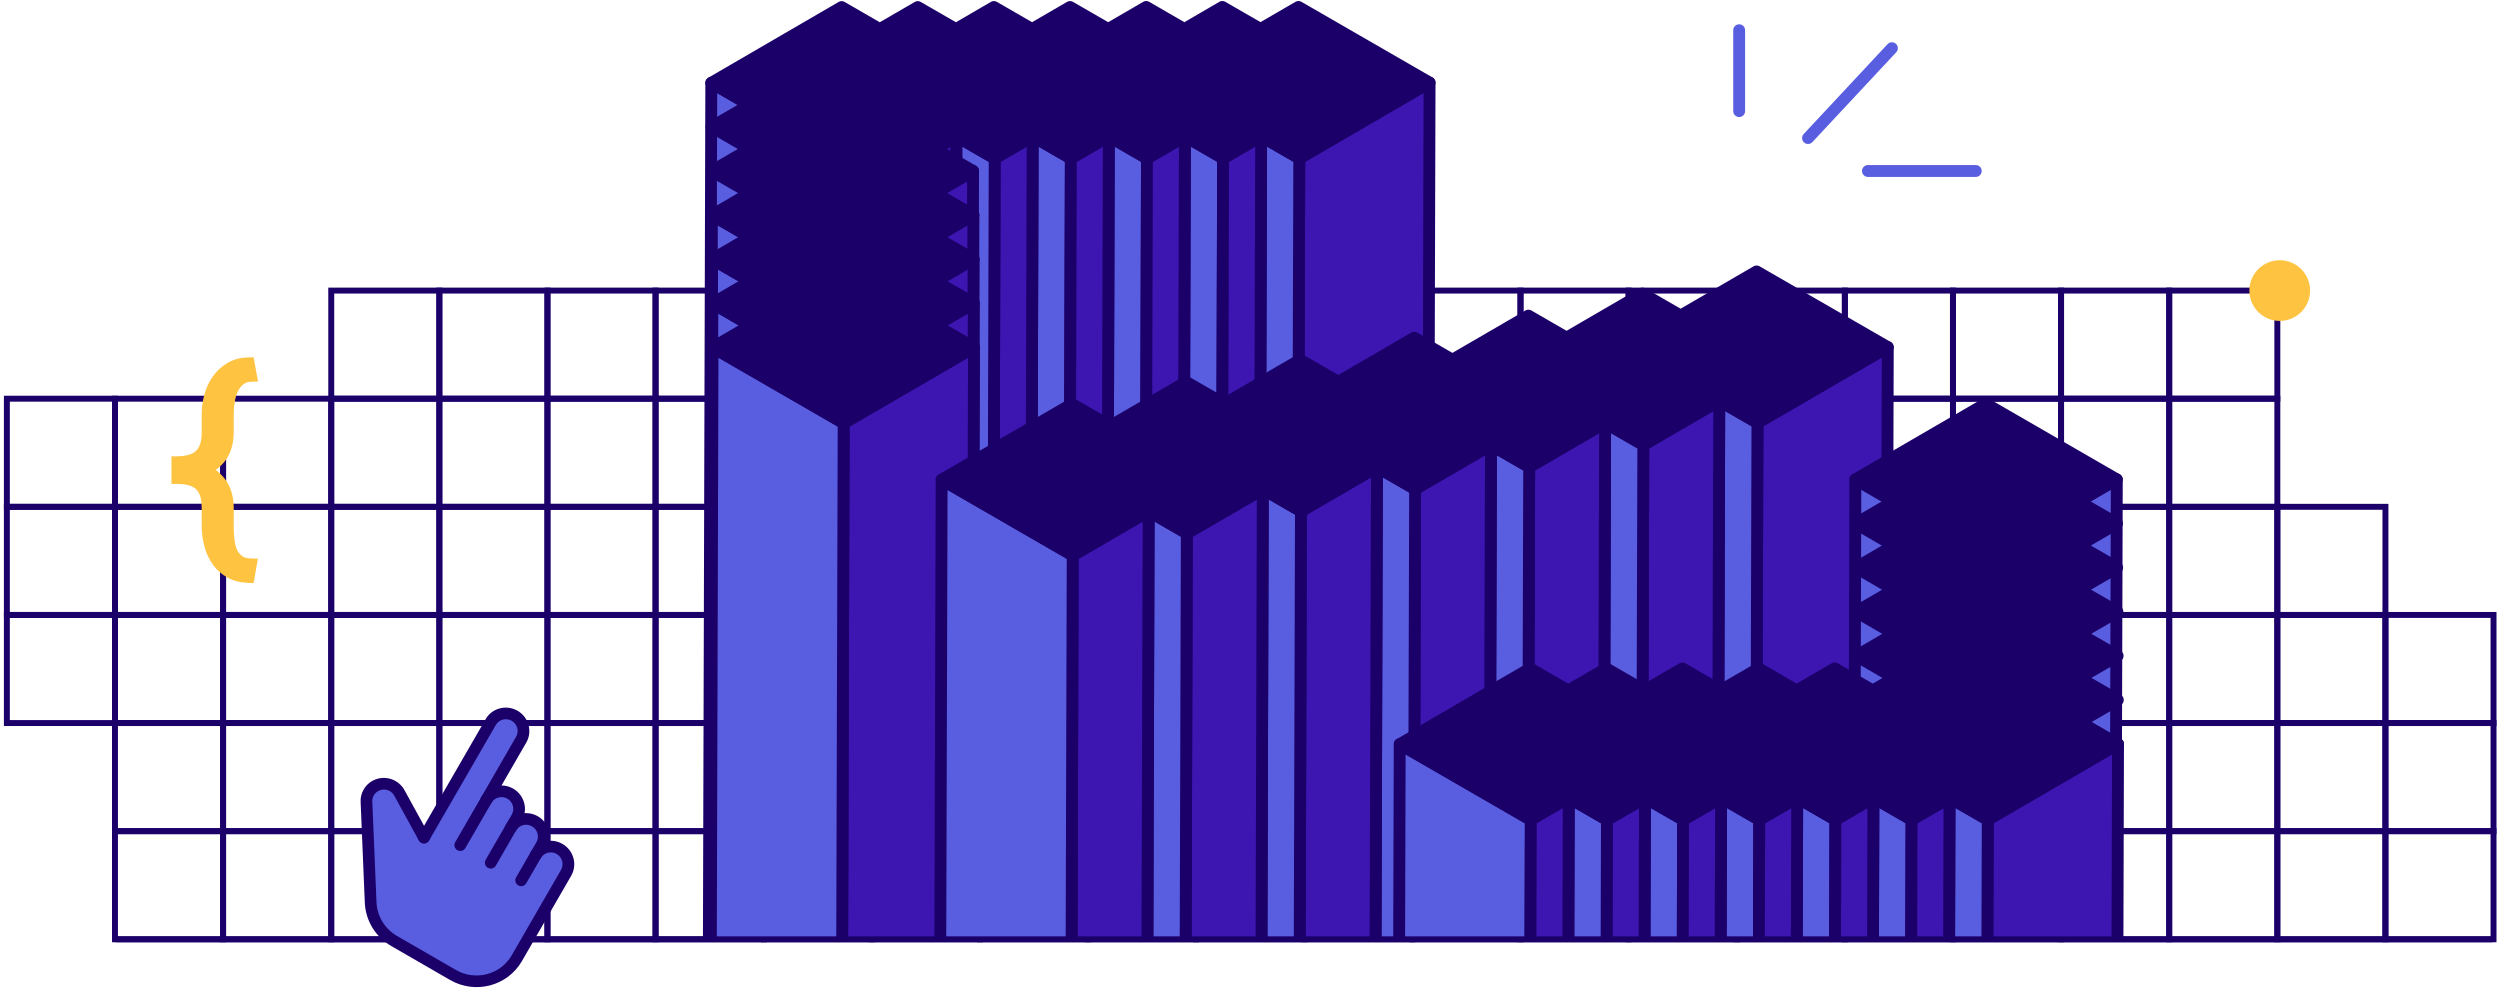 <?xml version="1.0" encoding="UTF-8"?> <svg xmlns="http://www.w3.org/2000/svg" width="421" height="169" viewBox="0 0 421 169" fill="none"><rect x="1.156" y="67.141" width="18.207" height="18.207" stroke="#1B006A"></rect><rect x="1.156" y="85.348" width="18.207" height="18.207" stroke="#1B006A"></rect><rect x="1.156" y="103.555" width="18.207" height="18.207" stroke="#1B006A"></rect><rect x="19.36" y="67.141" width="18.207" height="18.207" stroke="#1B006A"></rect><rect x="19.36" y="85.348" width="18.207" height="18.207" stroke="#1B006A"></rect><rect x="19.36" y="103.555" width="18.207" height="18.207" stroke="#1B006A"></rect><rect x="19.36" y="121.762" width="18.207" height="18.207" stroke="#1B006A"></rect><rect x="19.36" y="139.969" width="18.207" height="18.207" stroke="#1B006A"></rect><rect x="37.571" y="67.141" width="18.207" height="18.207" stroke="#1B006A"></rect><rect x="37.571" y="85.348" width="18.207" height="18.207" stroke="#1B006A"></rect><rect x="37.571" y="103.555" width="18.207" height="18.207" stroke="#1B006A"></rect><rect x="37.571" y="121.762" width="18.207" height="18.207" stroke="#1B006A"></rect><rect x="37.571" y="139.969" width="18.207" height="18.207" stroke="#1B006A"></rect><rect x="55.782" y="48.934" width="18.207" height="18.207" stroke="#1B006A"></rect><rect x="55.782" y="67.141" width="18.207" height="18.207" stroke="#1B006A"></rect><rect x="55.782" y="85.348" width="18.207" height="18.207" stroke="#1B006A"></rect><rect x="55.782" y="103.555" width="18.207" height="18.207" stroke="#1B006A"></rect><rect x="55.782" y="121.762" width="18.207" height="18.207" stroke="#1B006A"></rect><rect x="55.782" y="139.969" width="18.207" height="18.207" stroke="#1B006A"></rect><rect x="73.985" y="48.934" width="18.207" height="18.207" stroke="#1B006A"></rect><rect x="73.985" y="67.141" width="18.207" height="18.207" stroke="#1B006A"></rect><rect x="73.985" y="85.348" width="18.207" height="18.207" stroke="#1B006A"></rect><rect x="73.985" y="103.555" width="18.207" height="18.207" stroke="#1B006A"></rect><rect x="73.985" y="121.762" width="18.207" height="18.207" stroke="#1B006A"></rect><rect x="73.985" y="139.969" width="18.207" height="18.207" stroke="#1B006A"></rect><rect x="92.188" y="48.934" width="18.207" height="18.207" stroke="#1B006A"></rect><rect x="92.188" y="67.141" width="18.207" height="18.207" stroke="#1B006A"></rect><rect x="92.188" y="85.348" width="18.207" height="18.207" stroke="#1B006A"></rect><rect x="92.188" y="103.555" width="18.207" height="18.207" stroke="#1B006A"></rect><rect x="92.188" y="121.762" width="18.207" height="18.207" stroke="#1B006A"></rect><rect x="92.188" y="139.969" width="18.207" height="18.207" stroke="#1B006A"></rect><rect x="110.399" y="48.934" width="18.207" height="18.207" stroke="#1B006A"></rect><rect x="110.399" y="67.141" width="18.207" height="18.207" stroke="#1B006A"></rect><rect x="110.399" y="85.348" width="18.207" height="18.207" stroke="#1B006A"></rect><rect x="110.399" y="103.555" width="18.207" height="18.207" stroke="#1B006A"></rect><rect x="110.399" y="121.762" width="18.207" height="18.207" stroke="#1B006A"></rect><rect x="110.399" y="139.969" width="18.207" height="18.207" stroke="#1B006A"></rect><rect x="128.61" y="12.52" width="18.207" height="18.207" stroke="#1B006A"></rect><rect x="128.61" y="30.727" width="18.207" height="18.207" stroke="#1B006A"></rect><rect x="128.61" y="48.934" width="18.207" height="18.207" stroke="#1B006A"></rect><rect x="128.61" y="67.141" width="18.207" height="18.207" stroke="#1B006A"></rect><rect x="128.61" y="85.348" width="18.207" height="18.207" stroke="#1B006A"></rect><rect x="128.61" y="103.555" width="18.207" height="18.207" stroke="#1B006A"></rect><rect x="128.61" y="121.762" width="18.207" height="18.207" stroke="#1B006A"></rect><rect x="128.61" y="139.969" width="18.207" height="18.207" stroke="#1B006A"></rect><rect x="146.813" y="12.52" width="18.207" height="18.207" stroke="#1B006A"></rect><rect x="146.813" y="30.727" width="18.207" height="18.207" stroke="#1B006A"></rect><rect x="146.813" y="48.934" width="18.207" height="18.207" stroke="#1B006A"></rect><rect x="146.813" y="67.141" width="18.207" height="18.207" stroke="#1B006A"></rect><rect x="146.813" y="85.348" width="18.207" height="18.207" stroke="#1B006A"></rect><rect x="146.813" y="103.555" width="18.207" height="18.207" stroke="#1B006A"></rect><rect x="146.813" y="121.762" width="18.207" height="18.207" stroke="#1B006A"></rect><rect x="146.813" y="139.969" width="18.207" height="18.207" stroke="#1B006A"></rect><rect x="165.016" y="12.52" width="18.207" height="18.207" stroke="#1B006A"></rect><rect x="165.016" y="30.727" width="18.207" height="18.207" stroke="#1B006A"></rect><rect x="165.016" y="48.934" width="18.207" height="18.207" stroke="#1B006A"></rect><rect x="165.016" y="67.141" width="18.207" height="18.207" stroke="#1B006A"></rect><rect x="165.016" y="85.348" width="18.207" height="18.207" stroke="#1B006A"></rect><rect x="165.016" y="103.555" width="18.207" height="18.207" stroke="#1B006A"></rect><rect x="165.016" y="121.762" width="18.207" height="18.207" stroke="#1B006A"></rect><rect x="165.016" y="139.969" width="18.207" height="18.207" stroke="#1B006A"></rect><rect x="183.227" y="12.52" width="18.207" height="18.207" stroke="#1B006A"></rect><rect x="183.227" y="30.727" width="18.207" height="18.207" stroke="#1B006A"></rect><rect x="183.227" y="48.934" width="18.207" height="18.207" stroke="#1B006A"></rect><rect x="183.227" y="67.141" width="18.207" height="18.207" stroke="#1B006A"></rect><rect x="183.227" y="85.348" width="18.207" height="18.207" stroke="#1B006A"></rect><rect x="183.227" y="103.555" width="18.207" height="18.207" stroke="#1B006A"></rect><rect x="183.227" y="121.762" width="18.207" height="18.207" stroke="#1B006A"></rect><rect x="183.227" y="139.969" width="18.207" height="18.207" stroke="#1B006A"></rect><rect x="201.438" y="12.52" width="18.207" height="18.207" stroke="#1B006A"></rect><rect x="201.438" y="30.727" width="18.207" height="18.207" stroke="#1B006A"></rect><rect x="201.438" y="48.934" width="18.207" height="18.207" stroke="#1B006A"></rect><rect x="201.438" y="67.141" width="18.207" height="18.207" stroke="#1B006A"></rect><rect x="201.438" y="85.348" width="18.207" height="18.207" stroke="#1B006A"></rect><rect x="201.438" y="103.555" width="18.207" height="18.207" stroke="#1B006A"></rect><rect x="201.438" y="121.762" width="18.207" height="18.207" stroke="#1B006A"></rect><rect x="201.438" y="139.969" width="18.207" height="18.207" stroke="#1B006A"></rect><rect x="219.641" y="12.52" width="18.207" height="18.207" stroke="#1B006A"></rect><rect x="219.641" y="30.727" width="18.207" height="18.207" stroke="#1B006A"></rect><rect x="219.641" y="48.934" width="18.207" height="18.207" stroke="#1B006A"></rect><rect x="219.641" y="67.141" width="18.207" height="18.207" stroke="#1B006A"></rect><rect x="219.641" y="85.348" width="18.207" height="18.207" stroke="#1B006A"></rect><rect x="219.641" y="103.555" width="18.207" height="18.207" stroke="#1B006A"></rect><rect x="219.641" y="121.762" width="18.207" height="18.207" stroke="#1B006A"></rect><rect x="219.641" y="139.969" width="18.207" height="18.207" stroke="#1B006A"></rect><rect x="237.844" y="48.934" width="18.207" height="18.207" stroke="#1B006A"></rect><rect x="237.844" y="67.141" width="18.207" height="18.207" stroke="#1B006A"></rect><rect x="237.844" y="85.348" width="18.207" height="18.207" stroke="#1B006A"></rect><rect x="237.844" y="103.555" width="18.207" height="18.207" stroke="#1B006A"></rect><rect x="237.844" y="121.762" width="18.207" height="18.207" stroke="#1B006A"></rect><rect x="237.844" y="139.969" width="18.207" height="18.207" stroke="#1B006A"></rect><rect x="256.055" y="48.934" width="18.207" height="18.207" stroke="#1B006A"></rect><rect x="256.055" y="67.141" width="18.207" height="18.207" stroke="#1B006A"></rect><rect x="256.055" y="85.348" width="18.207" height="18.207" stroke="#1B006A"></rect><rect x="256.055" y="103.555" width="18.207" height="18.207" stroke="#1B006A"></rect><rect x="256.055" y="121.762" width="18.207" height="18.207" stroke="#1B006A"></rect><rect x="256.055" y="139.969" width="18.207" height="18.207" stroke="#1B006A"></rect><rect x="274.258" y="48.934" width="18.207" height="18.207" stroke="#1B006A"></rect><rect x="274.258" y="67.141" width="18.207" height="18.207" stroke="#1B006A"></rect><rect x="274.258" y="85.348" width="18.207" height="18.207" stroke="#1B006A"></rect><rect x="274.258" y="103.555" width="18.207" height="18.207" stroke="#1B006A"></rect><rect x="274.258" y="121.762" width="18.207" height="18.207" stroke="#1B006A"></rect><rect x="274.258" y="139.969" width="18.207" height="18.207" stroke="#1B006A"></rect><rect x="292.469" y="48.934" width="18.207" height="18.207" stroke="#1B006A"></rect><rect x="292.469" y="67.141" width="18.207" height="18.207" stroke="#1B006A"></rect><rect x="292.469" y="85.348" width="18.207" height="18.207" stroke="#1B006A"></rect><rect x="292.469" y="103.555" width="18.207" height="18.207" stroke="#1B006A"></rect><rect x="292.469" y="121.762" width="18.207" height="18.207" stroke="#1B006A"></rect><rect x="292.469" y="139.969" width="18.207" height="18.207" stroke="#1B006A"></rect><rect x="310.672" y="48.934" width="18.207" height="18.207" stroke="#1B006A"></rect><rect x="310.672" y="67.141" width="18.207" height="18.207" stroke="#1B006A"></rect><rect x="310.672" y="85.348" width="18.207" height="18.207" stroke="#1B006A"></rect><rect x="310.672" y="103.555" width="18.207" height="18.207" stroke="#1B006A"></rect><rect x="310.672" y="121.762" width="18.207" height="18.207" stroke="#1B006A"></rect><rect x="310.672" y="139.969" width="18.207" height="18.207" stroke="#1B006A"></rect><rect x="328.875" y="48.934" width="18.207" height="18.207" stroke="#1B006A"></rect><rect x="328.875" y="67.141" width="18.207" height="18.207" stroke="#1B006A"></rect><rect x="328.875" y="85.348" width="18.207" height="18.207" stroke="#1B006A"></rect><rect x="328.875" y="103.555" width="18.207" height="18.207" stroke="#1B006A"></rect><rect x="328.875" y="121.762" width="18.207" height="18.207" stroke="#1B006A"></rect><rect x="328.875" y="139.969" width="18.207" height="18.207" stroke="#1B006A"></rect><rect x="347.086" y="48.934" width="18.207" height="18.207" stroke="#1B006A"></rect><rect x="347.086" y="67.141" width="18.207" height="18.207" stroke="#1B006A"></rect><rect x="347.086" y="85.348" width="18.207" height="18.207" stroke="#1B006A"></rect><rect x="347.086" y="103.555" width="18.207" height="18.207" stroke="#1B006A"></rect><rect x="347.086" y="121.762" width="18.207" height="18.207" stroke="#1B006A"></rect><rect x="347.086" y="139.969" width="18.207" height="18.207" stroke="#1B006A"></rect><rect x="365.297" y="48.934" width="18.207" height="18.207" stroke="#1B006A"></rect><rect x="365.297" y="67.141" width="18.207" height="18.207" stroke="#1B006A"></rect><rect x="365.297" y="85.348" width="18.207" height="18.207" stroke="#1B006A"></rect><rect x="365.297" y="103.555" width="18.207" height="18.207" stroke="#1B006A"></rect><rect x="365.297" y="121.762" width="18.207" height="18.207" stroke="#1B006A"></rect><rect x="365.297" y="139.969" width="18.207" height="18.207" stroke="#1B006A"></rect><rect x="383.5" y="85.348" width="18.207" height="18.207" stroke="#1B006A"></rect><rect x="383.5" y="103.555" width="18.207" height="18.207" stroke="#1B006A"></rect><rect x="383.5" y="121.762" width="18.207" height="18.207" stroke="#1B006A"></rect><rect x="383.5" y="139.969" width="18.207" height="18.207" stroke="#1B006A"></rect><rect x="401.703" y="103.555" width="18.207" height="18.207" stroke="#1B006A"></rect><rect x="401.703" y="121.762" width="18.207" height="18.207" stroke="#1B006A"></rect><rect x="401.703" y="139.969" width="18.207" height="18.207" stroke="#1B006A"></rect><g clip-path="url(#clip0_1964_24995)"><path d="M126.211 17.663L125.741 180.693L119.321 176.983L119.781 13.953L126.211 17.663Z" fill="#595EE1" stroke="#1B006A" stroke-width="2" stroke-miterlimit="10" stroke-linejoin="round"></path><path d="M161.082 22.984L160.622 186.014L156.992 188.124L157.452 25.084L161.082 22.984Z" fill="#3D15B0" stroke="#1B006A" stroke-width="2" stroke-miterlimit="10" stroke-linejoin="round"></path><path d="M240.738 13.914L240.278 176.954L218.328 189.704L218.798 26.674L240.738 13.914Z" fill="#3D15B0" stroke="#1B006A" stroke-width="2" stroke-miterlimit="10" stroke-linejoin="round"></path><path d="M218.799 26.671L218.329 189.701L211.899 185.991L212.369 22.961L218.799 26.671Z" fill="#595EE1" stroke="#1B006A" stroke-width="2" stroke-miterlimit="10" stroke-linejoin="round"></path><path d="M205.968 26.671L205.508 189.711L199.078 185.991L199.538 22.961L205.968 26.671Z" fill="#595EE1" stroke="#1B006A" stroke-width="2" stroke-miterlimit="10" stroke-linejoin="round"></path><path d="M212.376 22.961L211.906 185.991L205.516 189.711L205.976 26.671L212.376 22.961Z" fill="#3D15B0" stroke="#1B006A" stroke-width="2" stroke-miterlimit="10" stroke-linejoin="round"></path><path d="M193.156 26.679L192.696 189.709L186.266 185.999L186.726 22.969L193.156 26.679Z" fill="#595EE1" stroke="#1B006A" stroke-width="2" stroke-miterlimit="10" stroke-linejoin="round"></path><path d="M199.538 22.961L199.078 185.991L192.688 189.711L193.148 26.681L199.538 22.961Z" fill="#3D15B0" stroke="#1B006A" stroke-width="2" stroke-miterlimit="10" stroke-linejoin="round"></path><path d="M180.33 26.679L179.86 189.709L173.43 185.999L173.9 22.969L180.33 26.679Z" fill="#595EE1" stroke="#1B006A" stroke-width="2" stroke-miterlimit="10" stroke-linejoin="round"></path><path d="M186.72 22.969L186.26 185.999L179.86 189.709L180.33 26.679L186.72 22.969Z" fill="#3D15B0" stroke="#1B006A" stroke-width="2" stroke-miterlimit="10" stroke-linejoin="round"></path><path d="M173.899 22.969L173.429 185.999L167.039 189.719L167.499 26.679L173.899 22.969Z" fill="#3D15B0" stroke="#1B006A" stroke-width="2" stroke-miterlimit="10" stroke-linejoin="round"></path><path d="M167.505 26.684L167.045 189.724L160.625 186.014L161.085 22.984L167.505 26.684Z" fill="#595EE1" stroke="#1B006A" stroke-width="2" stroke-miterlimit="10" stroke-linejoin="round"></path><path d="M163.866 28.789L163.406 191.829L157.016 195.539L157.486 32.499L163.866 28.789Z" fill="#3D15B0" stroke="#1B006A" stroke-width="2" stroke-miterlimit="10" stroke-linejoin="round"></path><path d="M163.923 36.219L163.453 199.249L157.063 202.969L157.523 39.929L163.923 36.219Z" fill="#3D15B0" stroke="#1B006A" stroke-width="2" stroke-miterlimit="10" stroke-linejoin="round"></path><path d="M126.312 39.944L125.852 202.974L119.422 199.264L119.882 36.234L126.312 39.944Z" fill="#595EE1" stroke="#1B006A" stroke-width="2" stroke-miterlimit="10" stroke-linejoin="round"></path><path d="M163.954 43.641L163.494 206.681L157.094 210.391L157.564 47.361L163.954 43.641Z" fill="#3D15B0" stroke="#1B006A" stroke-width="2" stroke-miterlimit="10" stroke-linejoin="round"></path><path d="M126.351 47.374L125.891 210.404L119.461 206.694L119.921 43.664L126.351 47.374Z" fill="#595EE1" stroke="#1B006A" stroke-width="2" stroke-miterlimit="10" stroke-linejoin="round"></path><path d="M163.985 51.07L163.515 214.1L157.125 217.82L157.585 54.79L163.985 51.07Z" fill="#3D15B0" stroke="#1B006A" stroke-width="2" stroke-miterlimit="10" stroke-linejoin="round"></path><path d="M126.382 54.792L125.922 217.832L119.492 214.122L119.962 51.082L126.382 54.792Z" fill="#595EE1" stroke="#1B006A" stroke-width="2" stroke-miterlimit="10" stroke-linejoin="round"></path><path d="M164.02 58.5L163.56 221.53L141.61 234.29L142.07 71.26L164.02 58.5Z" fill="#3D15B0" stroke="#1B006A" stroke-width="2" stroke-miterlimit="10" stroke-linejoin="round"></path><path d="M142.071 71.262L141.611 234.292L119.531 221.542L119.991 58.512L142.071 71.262Z" fill="#595EE1" stroke="#1B006A" stroke-width="2" stroke-miterlimit="10" stroke-linejoin="round"></path><path d="M317.902 58.461L317.432 221.491L295.492 234.251L295.952 71.211L317.902 58.461Z" fill="#3D15B0" stroke="#1B006A" stroke-width="2" stroke-miterlimit="10" stroke-linejoin="round"></path><path d="M295.953 71.21L295.493 234.25L289.063 230.53L289.523 67.5L295.953 71.21Z" fill="#595EE1" stroke="#1B006A" stroke-width="2" stroke-miterlimit="10" stroke-linejoin="round"></path><path d="M289.524 67.5L289.064 230.53L276.274 237.97L276.734 74.93L289.524 67.5Z" fill="#3D15B0" stroke="#1B006A" stroke-width="2" stroke-miterlimit="10" stroke-linejoin="round"></path><path d="M276.734 74.929L276.274 237.969L269.844 234.249L270.304 71.219L276.734 74.929Z" fill="#595EE1" stroke="#1B006A" stroke-width="2" stroke-miterlimit="10" stroke-linejoin="round"></path><path d="M270.297 71.219L269.837 234.249L257.047 241.679L257.507 78.649L270.297 71.219Z" fill="#3D15B0" stroke="#1B006A" stroke-width="2" stroke-miterlimit="10" stroke-linejoin="round"></path><path d="M257.515 78.655L257.055 241.685L250.625 237.975L251.085 74.945L257.515 78.655Z" fill="#595EE1" stroke="#1B006A" stroke-width="2" stroke-miterlimit="10" stroke-linejoin="round"></path><path d="M251.078 74.945L250.618 237.975L237.828 245.405L238.298 82.375L251.078 74.945Z" fill="#3D15B0" stroke="#1B006A" stroke-width="2" stroke-miterlimit="10" stroke-linejoin="round"></path><path d="M238.306 82.374L237.836 245.404L231.406 241.694L231.876 78.664L238.306 82.374Z" fill="#595EE1" stroke="#1B006A" stroke-width="2" stroke-miterlimit="10" stroke-linejoin="round"></path><path d="M231.875 78.664L231.405 241.694L218.625 249.124L219.085 86.094L231.875 78.664Z" fill="#3D15B0" stroke="#1B006A" stroke-width="2" stroke-miterlimit="10" stroke-linejoin="round"></path><path d="M219.078 86.093L218.618 249.123L212.188 245.413L212.648 82.383L219.078 86.093Z" fill="#595EE1" stroke="#1B006A" stroke-width="2" stroke-miterlimit="10" stroke-linejoin="round"></path><path d="M212.656 82.383L212.196 245.413L199.406 252.843L199.866 89.813L212.656 82.383Z" fill="#3D15B0" stroke="#1B006A" stroke-width="2" stroke-miterlimit="10" stroke-linejoin="round"></path><path d="M199.859 89.812L199.399 252.842L192.969 249.132L193.429 86.102L199.859 89.812Z" fill="#595EE1" stroke="#1B006A" stroke-width="2" stroke-miterlimit="10" stroke-linejoin="round"></path><path d="M193.43 86.102L192.97 249.132L180.18 256.562L180.64 93.532L193.43 86.102Z" fill="#3D15B0" stroke="#1B006A" stroke-width="2" stroke-miterlimit="10" stroke-linejoin="round"></path><path d="M180.642 93.531L180.182 256.561L158.102 243.811L158.572 80.781L180.642 93.531Z" fill="#595EE1" stroke="#1B006A" stroke-width="2" stroke-miterlimit="10" stroke-linejoin="round"></path><path d="M356.47 80.734L356 243.764L349.61 247.474L350.07 84.444L356.47 80.734Z" fill="#595EE1" stroke="#1B006A" stroke-width="2" stroke-miterlimit="10" stroke-linejoin="round"></path><path d="M318.875 84.454L318.415 247.484L311.985 243.774L312.445 80.734L318.875 84.454Z" fill="#595EE1" stroke="#1B006A" stroke-width="2" stroke-miterlimit="10" stroke-linejoin="round"></path><path d="M356.676 125.289L356.216 288.329L334.266 301.079L334.726 138.049L356.676 125.289Z" fill="#3D15B0" stroke="#1B006A" stroke-width="2" stroke-miterlimit="10" stroke-linejoin="round"></path><path d="M334.734 138.054L334.274 301.084L327.844 297.374L328.304 134.344L334.734 138.054Z" fill="#595EE1" stroke="#1B006A" stroke-width="2" stroke-miterlimit="10" stroke-linejoin="round"></path><path d="M321.906 138.054L321.436 301.084L315.016 297.374L315.476 134.344L321.906 138.054Z" fill="#595EE1" stroke="#1B006A" stroke-width="2" stroke-miterlimit="10" stroke-linejoin="round"></path><path d="M328.298 134.344L327.838 297.374L321.438 301.084L321.908 138.054L328.298 134.344Z" fill="#3D15B0" stroke="#1B006A" stroke-width="2" stroke-miterlimit="10" stroke-linejoin="round"></path><path d="M309.078 138.064L308.618 301.094L302.188 297.384L302.648 134.344L309.078 138.064Z" fill="#595EE1" stroke="#1B006A" stroke-width="2" stroke-miterlimit="10" stroke-linejoin="round"></path><path d="M315.485 134.344L315.025 297.374L308.625 301.094L309.085 138.064L315.485 134.344Z" fill="#3D15B0" stroke="#1B006A" stroke-width="2" stroke-miterlimit="10" stroke-linejoin="round"></path><path d="M296.265 138.062L295.805 301.092L289.375 297.382L289.835 134.352L296.265 138.062Z" fill="#595EE1" stroke="#1B006A" stroke-width="2" stroke-miterlimit="10" stroke-linejoin="round"></path><path d="M302.647 134.344L302.187 297.384L295.797 301.094L296.257 138.064L302.647 134.344Z" fill="#3D15B0" stroke="#1B006A" stroke-width="2" stroke-miterlimit="10" stroke-linejoin="round"></path><path d="M283.439 138.062L282.969 301.092L276.539 297.382L277.009 134.352L283.439 138.062Z" fill="#595EE1" stroke="#1B006A" stroke-width="2" stroke-miterlimit="10" stroke-linejoin="round"></path><path d="M289.829 134.352L289.369 297.382L282.969 301.092L283.439 138.062L289.829 134.352Z" fill="#3D15B0" stroke="#1B006A" stroke-width="2" stroke-miterlimit="10" stroke-linejoin="round"></path><path d="M277.009 134.352L276.539 297.382L270.149 301.102L270.609 138.072L277.009 134.352Z" fill="#3D15B0" stroke="#1B006A" stroke-width="2" stroke-miterlimit="10" stroke-linejoin="round"></path><path d="M270.609 138.072L270.149 301.102L263.719 297.392L264.179 134.352L270.609 138.072Z" fill="#595EE1" stroke="#1B006A" stroke-width="2" stroke-miterlimit="10" stroke-linejoin="round"></path><path d="M257.79 138.07L257.33 301.1L235.25 288.36L235.71 125.32L257.79 138.07Z" fill="#595EE1" stroke="#1B006A" stroke-width="2" stroke-miterlimit="10" stroke-linejoin="round"></path><path d="M240.741 13.912L218.801 26.672L212.371 22.962L205.971 26.672L199.541 22.962L193.151 26.682L186.721 22.972L180.331 26.682L173.901 22.972L167.501 26.682L161.081 22.982L157.451 25.082L163.871 28.792L157.491 32.502L163.921 36.222L157.521 39.932L163.951 43.642L157.561 47.362L163.991 51.072L157.591 54.792L164.021 58.502L142.071 71.262L119.991 58.512L126.381 54.792L119.961 51.082L126.351 47.372L119.921 43.662L126.311 39.942L119.881 36.232L126.281 32.512L119.851 28.802L126.241 25.082L119.811 21.372L126.211 17.662L119.781 13.952L141.731 1.192L148.151 4.902L154.551 1.192L160.981 4.902L167.371 1.182L173.801 4.892L180.191 1.182L186.621 4.892L193.021 1.172L199.451 4.892L205.841 1.172L212.271 4.882L218.661 1.172L240.741 13.912Z" fill="#1B006A"></path><path d="M317.901 58.461L295.951 71.211L289.521 67.501L276.731 74.931L270.301 71.221L257.511 78.651L251.081 74.941L238.301 82.371L231.871 78.661L219.081 86.091L212.651 82.381L199.861 89.811L193.431 86.101L180.641 93.531L158.571 80.781L180.521 68.031L186.951 71.741L199.741 64.311L206.161 68.011L218.941 60.591L225.371 64.301L238.161 56.871L244.591 60.581L257.381 53.151L263.811 56.861L276.591 49.431L283.021 53.141L295.811 45.711L317.901 58.461Z" fill="#1B006A"></path><path d="M356.471 80.734L350.071 84.444L356.501 88.154L350.111 91.874L356.531 95.584L350.141 99.304L356.571 103.014L350.181 106.734L356.611 110.444L350.211 114.154L356.641 117.874L350.251 121.584L356.681 125.294L334.731 138.054L328.301 134.344L321.911 138.054L315.481 134.344L309.081 138.064L302.651 134.344L296.261 138.064L289.831 134.354L283.441 138.064L277.011 134.354L270.611 138.074L264.181 134.354L257.791 138.074L235.711 125.324L257.671 112.564L264.091 116.284L270.491 112.564L276.921 116.274L283.311 112.564L289.741 116.274L296.141 112.554L302.561 116.274L308.951 112.554L315.381 116.274L319.011 114.164L312.581 110.454L318.971 106.734L312.541 103.024L318.941 99.304L312.511 95.594L318.901 91.874L312.471 88.164L318.871 84.454L312.441 80.734L334.391 67.984L356.471 80.734Z" fill="#1B006A"></path><path d="M240.741 13.912L218.801 26.672L212.371 22.962L205.971 26.672L199.541 22.962L193.151 26.682L186.721 22.972L180.331 26.682L173.901 22.972L167.501 26.682L161.081 22.982L157.451 25.082L163.871 28.792L157.491 32.502L163.921 36.222L157.521 39.932L163.951 43.642L157.561 47.362L163.991 51.072L157.591 54.792L164.021 58.502L142.071 71.262L119.991 58.512L126.381 54.792L119.961 51.082L126.351 47.372L119.921 43.662L126.311 39.942L119.881 36.232L126.281 32.512L119.851 28.802L126.241 25.082L119.811 21.372L126.211 17.662L119.781 13.952L141.731 1.192L148.151 4.902L154.551 1.192L160.981 4.902L167.371 1.182L173.801 4.892L180.191 1.182L186.621 4.892L193.021 1.172L199.451 4.892L205.841 1.172L212.271 4.882L218.661 1.172L240.741 13.912Z" stroke="#1B006A" stroke-width="2" stroke-miterlimit="10" stroke-linejoin="round"></path><path d="M317.901 58.461L295.951 71.211L289.521 67.501L276.731 74.931L270.301 71.221L257.511 78.651L251.081 74.941L238.301 82.371L231.871 78.661L219.081 86.091L212.651 82.381L199.861 89.811L193.431 86.101L180.641 93.531L158.571 80.781L180.521 68.031L186.951 71.741L199.741 64.311L206.161 68.011L218.941 60.591L225.371 64.301L238.161 56.871L244.591 60.581L257.381 53.151L263.811 56.861L276.591 49.431L283.021 53.141L295.811 45.711L317.901 58.461Z" stroke="#1B006A" stroke-width="2" stroke-miterlimit="10" stroke-linejoin="round"></path><path d="M356.471 80.734L350.071 84.444L356.501 88.154L350.111 91.874L356.531 95.584L350.141 99.304L356.571 103.014L350.181 106.734L356.611 110.444L350.211 114.154L356.641 117.874L350.251 121.584L356.681 125.294L334.731 138.054L328.301 134.344L321.911 138.054L315.481 134.344L309.081 138.064L302.651 134.344L296.261 138.064L289.831 134.354L283.441 138.064L277.011 134.354L270.611 138.074L264.181 134.354L257.791 138.074L235.711 125.324L257.671 112.564L264.091 116.284L270.491 112.564L276.921 116.274L283.311 112.564L289.741 116.274L296.141 112.554L302.561 116.274L308.951 112.554L315.381 116.274L319.011 114.164L312.581 110.454L318.971 106.734L312.541 103.024L318.941 99.304L312.511 95.594L318.901 91.874L312.471 88.164L318.871 84.454L312.441 80.734L334.391 67.984L356.471 80.734Z" stroke="#1B006A" stroke-width="2" stroke-miterlimit="10" stroke-linejoin="round"></path><path d="M264.178 134.352L263.718 297.392L257.328 301.102L257.788 138.072L264.178 134.352Z" fill="#3D15B0" stroke="#1B006A" stroke-width="2" stroke-miterlimit="10" stroke-linejoin="round"></path></g><path d="M292.875 18.708V5.09M304.475 23.247L318.597 8.116M314.562 28.795H332.718" stroke="#595EE1" stroke-width="2" stroke-linecap="round" stroke-linejoin="round"></path><path d="M19.453 158.18H419.735" stroke="#1B006A"></path><path d="M87.369 121.404L85.505 120.328L81.651 122.555L75.756 132.765L71.047 140.921L69.337 136.765L66.329 132.632L63.839 132.05L61.872 133.826L61.806 140.466L62.383 151.331L63.219 155.667L65.546 157.866L75.662 164.221L80.494 165.64L83.948 164.552L86.488 162.08L95.609 146.282L95.279 144.037L93.915 142.394L91.939 142.109L90.976 141.553L91.347 140.91L90.47 139.463L88.813 137.735L87.195 137.572L87.257 135.981L86.519 134.441L84.914 133.515L82.762 133.385L85.728 128.248L87.662 123.713L87.369 121.404Z" fill="#595EE1"></path><path d="M70.914 141.901C70.442 141.628 70.277 141.028 70.547 140.561L81.781 121.103C82.858 119.236 85.269 118.605 87.156 119.694C89.043 120.783 89.701 123.187 88.623 125.053L78.366 142.819C78.096 143.286 77.494 143.444 77.022 143.171C76.55 142.899 76.386 142.299 76.655 141.832L86.913 124.066C87.452 123.132 87.121 121.93 86.179 121.386C85.236 120.842 84.031 121.156 83.492 122.09L72.257 141.548C71.988 142.015 71.386 142.173 70.914 141.901Z" fill="#1B006A"></path><path d="M82.149 146.133C81.677 145.86 81.513 145.26 81.782 144.793L86.178 137.179C86.717 136.245 86.387 135.043 85.445 134.499C84.502 133.955 83.296 134.27 82.757 135.204C82.487 135.671 81.885 135.828 81.413 135.556C80.941 135.283 80.777 134.683 81.046 134.216C82.124 132.35 84.535 131.718 86.421 132.807C88.308 133.897 88.966 136.3 87.889 138.166L83.493 145.78C83.223 146.247 82.621 146.405 82.149 146.133Z" fill="#1B006A"></path><path d="M87.274 149.097C86.802 148.824 86.638 148.224 86.908 147.757L90.327 141.835C90.866 140.901 90.535 139.7 89.593 139.156C88.65 138.611 87.445 138.926 86.906 139.86C86.636 140.327 86.034 140.485 85.562 140.212C85.09 139.94 84.925 139.339 85.195 138.872C86.272 137.006 88.683 136.374 90.57 137.464C92.457 138.553 93.115 140.956 92.037 142.823L88.618 148.745C88.349 149.212 87.747 149.37 87.274 149.097Z" fill="#1B006A"></path><path d="M75.791 165.029L65.892 159.313C63.225 157.774 61.558 155.031 61.431 151.98L60.731 135.089C60.731 135.08 60.731 135.073 60.73 135.066C60.685 134.338 60.863 133.604 61.245 132.942C62.322 131.076 64.733 130.444 66.62 131.533C67.249 131.897 67.758 132.41 68.092 133.017C68.102 133.032 68.11 133.048 68.118 133.064L72.249 140.591C72.511 141.066 72.338 141.662 71.86 141.918C71.385 142.171 70.781 141.992 70.523 141.516L66.415 134.032C66.403 134.011 66.391 133.991 66.379 133.969C66.221 133.67 65.966 133.412 65.643 133.225C64.7 132.681 63.495 132.996 62.956 133.93C62.774 134.244 62.683 134.596 62.693 134.929C62.695 134.946 62.695 134.962 62.697 134.978L63.399 151.918C63.498 154.292 64.794 156.423 66.869 157.621L76.768 163.337C80.07 165.243 84.289 164.137 86.174 160.871L94.478 146.489C95.017 145.555 94.687 144.354 93.744 143.81C92.802 143.265 91.596 143.58 91.057 144.514C90.787 144.981 90.185 145.139 89.713 144.866C89.241 144.594 89.076 143.993 89.346 143.526C90.424 141.66 92.834 141.028 94.721 142.118C96.608 143.207 97.266 145.61 96.188 147.477L87.885 161.859C85.461 166.057 80.035 167.479 75.791 165.029Z" fill="#1B006A"></path><circle cx="383.908" cy="48.932" r="5.111" fill="#FEC341"></circle><path fill-rule="evenodd" clip-rule="evenodd" d="M42.294 64.287L43.453 64.249L42.707 60.163L41.856 60.18C40.515 60.207 39.304 60.517 38.261 61.149C37.276 61.745 36.453 62.512 35.798 63.446L35.792 63.455C35.163 64.37 34.701 65.385 34.404 66.491C34.114 67.561 33.967 68.632 33.967 69.702L33.967 72.8C33.967 73.583 33.877 74.216 33.719 74.718C33.565 75.211 33.339 75.589 33.058 75.878C32.776 76.168 32.399 76.399 31.892 76.552L31.881 76.556C31.335 76.728 30.665 76.829 29.858 76.84L28.872 76.853L28.872 81.497L29.872 81.497C30.788 81.497 31.526 81.614 32.111 81.821C32.642 82.024 33.027 82.326 33.304 82.72C33.507 83.011 33.675 83.373 33.796 83.822C33.906 84.288 33.967 84.85 33.967 85.519L33.967 88.635C33.967 89.752 34.12 90.875 34.421 92.004C34.721 93.173 35.221 94.237 35.922 95.185C36.562 96.054 37.378 96.753 38.354 97.283C39.364 97.839 40.539 98.116 41.846 98.157L42.713 98.184L43.426 94.082L42.271 94.05C41.526 94.029 41.055 93.856 40.76 93.631C40.385 93.345 40.099 92.987 39.898 92.543C39.688 92.04 39.546 91.46 39.481 90.793L39.48 90.785L39.479 90.777C39.398 90.056 39.357 89.342 39.357 88.635L39.357 85.519C39.357 84.467 39.202 83.47 38.882 82.537L38.88 82.532C38.553 81.594 38.046 80.764 37.362 80.049C37.052 79.715 36.703 79.412 36.319 79.138C36.674 78.887 37.003 78.611 37.305 78.309C38.011 77.603 38.536 76.766 38.877 75.813L38.882 75.8C39.203 74.866 39.357 73.863 39.357 72.8L39.357 69.702C39.357 69.004 39.419 68.312 39.543 67.625L39.545 67.616L39.546 67.607C39.655 66.934 39.836 66.354 40.078 65.857C40.322 65.371 40.633 64.991 41.007 64.699C41.313 64.46 41.722 64.306 42.294 64.287Z" fill="#FEC341"></path><defs><clipPath id="clip0_1964_24995"><rect width="245" height="158" fill="white" transform="translate(116.735 0.172)"></rect></clipPath></defs></svg> 